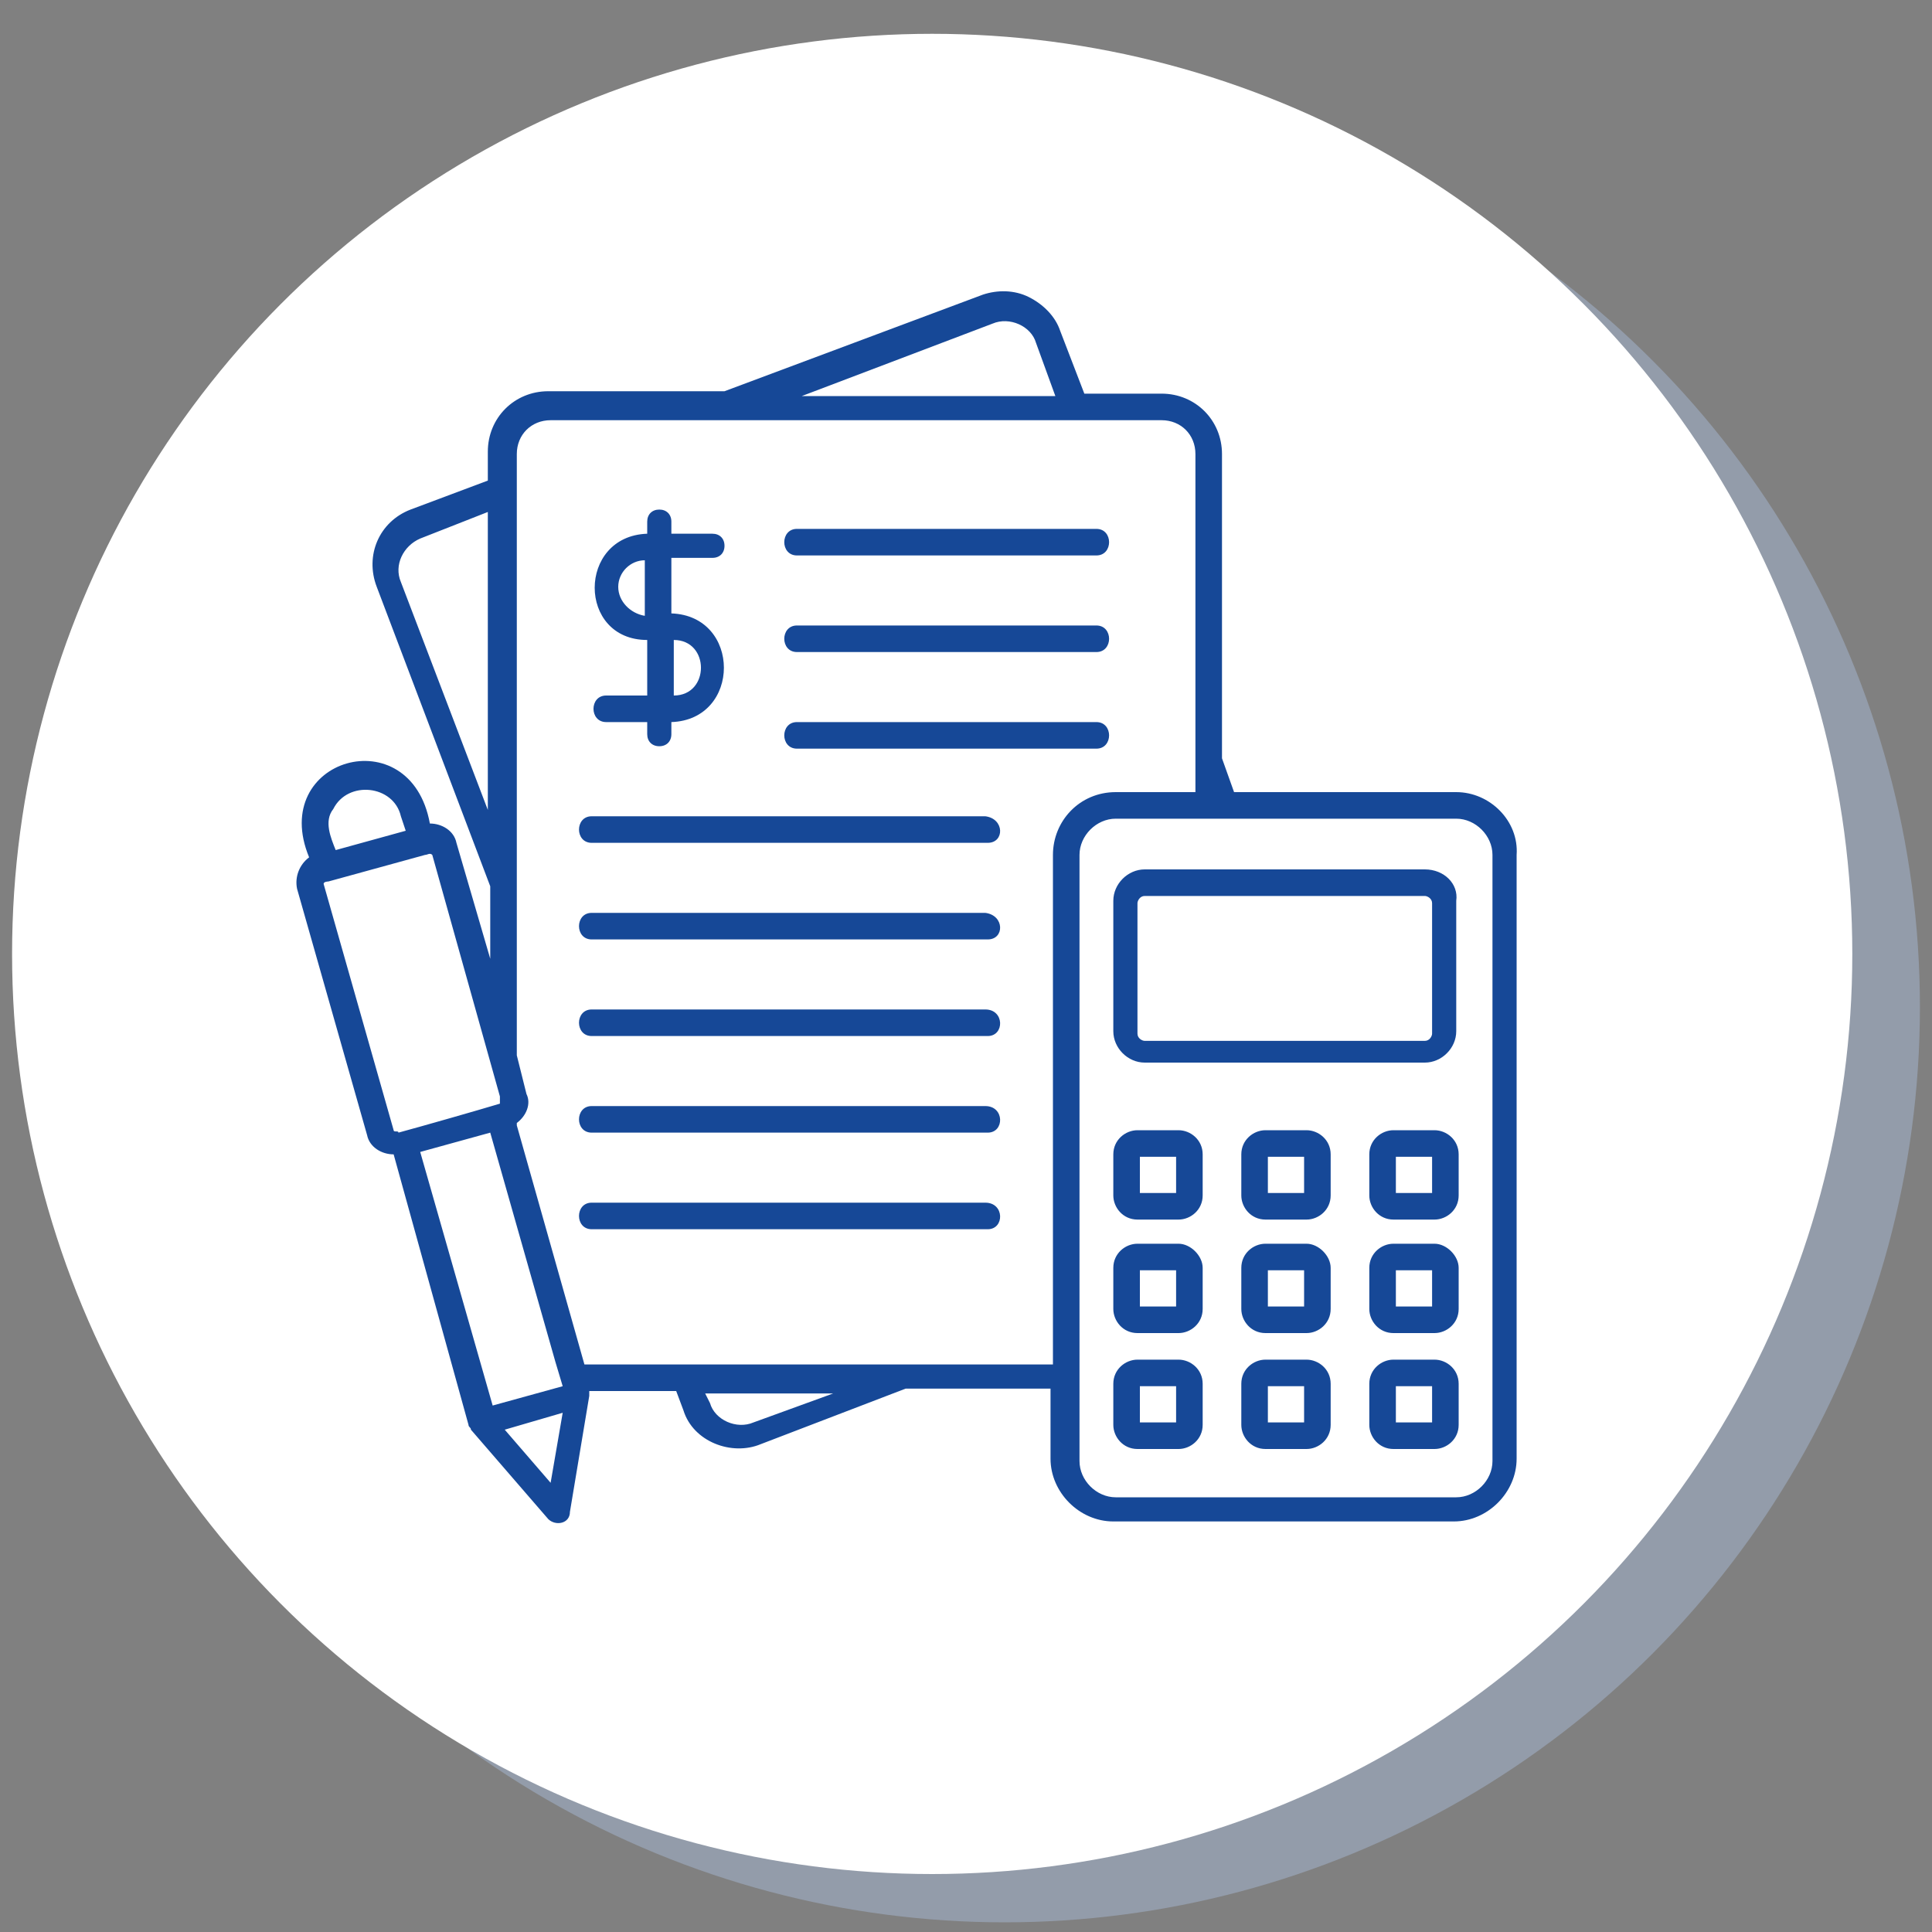 <svg xmlns="http://www.w3.org/2000/svg" xmlns:xlink="http://www.w3.org/1999/xlink" id="Layer_1" x="0px" y="0px" viewBox="0 0 80 80" style="enable-background:new 0 0 80 80;" xml:space="preserve"><rect x="0" y="0" width="80" height="80" fill="#808080" stroke="none"/> <style type="text/css"> .st0{fill:#AFC6E8;fill-opacity:0.4;} .st1{fill:#FFFFFF;} .st2{fill:#164897;} </style> <circle class="st0" cx="41.6" cy="41.7" r="37.9"></circle> <circle class="st1" cx="38.6" cy="39.5" r="38.1"></circle> <g> <path class="st2" d="M25.1,28.8c-0.7,0-0.7,1.1,0,1.1h1.7v0.5c0,0.3,0.2,0.5,0.5,0.5s0.5-0.2,0.5-0.5v-0.5c2.9-0.1,2.9-4.4,0-4.5 v-2.3h1.7c0.3,0,0.5-0.2,0.5-0.5s-0.2-0.5-0.5-0.5h-1.7v-0.5c0-0.3-0.2-0.5-0.5-0.5s-0.5,0.2-0.5,0.5v0.5c-2.9,0.1-2.9,4.4,0,4.4 v2.3H25.1z M27.9,26.5c1.5,0,1.5,2.3,0,2.3V26.5z M25.6,24.3c0-0.6,0.5-1.1,1.1-1.1v2.3C26.1,25.4,25.6,24.9,25.6,24.3z M60.3,32.8 h-9.2l-0.5-1.4V18.8c0-1.4-1.1-2.5-2.5-2.5h-3.2l-1-2.6c-0.2-0.6-0.7-1.1-1.3-1.4C42,12,41.3,12,40.7,12.2l-10.7,4h-7.3 c-1.4,0-2.5,1.1-2.5,2.5v1.2L17,21.1c-1.3,0.5-1.9,1.9-1.4,3.2l4.7,12.4v3l-1.4-4.8c-0.1-0.5-0.6-0.8-1.1-0.8 c-0.8-4.4-6.7-2.7-5,1.4c-0.4,0.3-0.6,0.8-0.5,1.3L15.2,47c0.1,0.5,0.6,0.8,1.1,0.8L19.4,59c0,0.1,0.1,0.1,0.1,0.2l3.2,3.7 c0.3,0.3,0.9,0.2,0.9-0.3l0.8-4.8c0-0.1,0-0.1,0-0.2H28l0.3,0.8c0.4,1.3,2,1.9,3.2,1.4l6-2.3h6v2.9c0,1.4,1.2,2.6,2.6,2.6h14.1 c1.4,0,2.6-1.2,2.6-2.6v-25C62.9,34,61.7,32.8,60.3,32.8z M20.3,33.8l-3.7-9.7c-0.3-0.7,0.1-1.5,0.8-1.8l2.8-1.1v12.6H20.3z M41.1,13.4c0.7-0.3,1.6,0.1,1.8,0.8l0.8,2.2H33.2L41.1,13.4z M13.8,33.5c0.6-1.2,2.5-1,2.8,0.3l0.2,0.6l-2.9,0.8 C13.7,34.7,13.4,34,13.8,33.5z M16.3,46.8l-2.9-10.2c0-0.1,0.2-0.1,0.2-0.1l4-1.1c0.1,0,0.2-0.1,0.3,0l2.8,10v0.2v0.1 c-1,0.3-3.1,0.9-4.2,1.2C16.5,46.8,16.3,46.9,16.3,46.8z M17.4,47.7l2.9-0.8l2.7,9.5l0.3,1l-2.9,0.8L17.4,47.7z M22.8,61.4 l-1.9-2.2l2.4-0.7L22.8,61.4z M31.2,58.9c-0.7,0.3-1.6-0.1-1.8-0.8l-0.2-0.4h5.3L31.2,58.9z M43.6,35.4v21.1h-3.1H27.7h-3.5 l-2.8-9.9v-0.1c0.4-0.3,0.6-0.8,0.4-1.2l-0.4-1.6V18.8c0-0.8,0.6-1.4,1.4-1.4h25.3c0.8,0,1.4,0.6,1.4,1.4v9.7l0,0v4.3h-3.3 C44.7,32.8,43.6,34,43.6,35.4z M61.8,60.5c0,0.8-0.7,1.5-1.5,1.5H46.2c-0.8,0-1.5-0.7-1.5-1.5V35.4c0-0.8,0.7-1.5,1.5-1.5h3.3h2 h8.8c0.8,0,1.5,0.7,1.5,1.5V60.5z M59,36H47.4c-0.7,0-1.3,0.6-1.3,1.3v5.4c0,0.7,0.6,1.3,1.3,1.3H59c0.7,0,1.3-0.6,1.3-1.3v-5.4 C60.4,36.6,59.8,36,59,36z M59.3,42.8c0,0.1-0.1,0.3-0.3,0.3H47.4c-0.1,0-0.3-0.1-0.3-0.3v-5.4c0-0.1,0.1-0.3,0.3-0.3H59 c0.1,0,0.3,0.1,0.3,0.3V42.8L59.3,42.8z M48.8,46.8h-1.7c-0.5,0-1,0.4-1,1v1.7c0,0.5,0.4,1,1,1h1.7c0.5,0,1-0.4,1-1v-1.7 C49.8,47.2,49.3,46.8,48.8,46.8z M48.7,49.4h-1.5v-1.5h1.5V49.4z M54.1,46.8h-1.7c-0.5,0-1,0.4-1,1v1.7c0,0.5,0.4,1,1,1h1.7 c0.5,0,1-0.4,1-1v-1.7C55.1,47.2,54.6,46.8,54.1,46.8z M54,49.4h-1.5v-1.5H54V49.4z M59.4,46.8h-1.7c-0.5,0-1,0.4-1,1v1.7 c0,0.5,0.4,1,1,1h1.7c0.5,0,1-0.4,1-1v-1.7C60.4,47.2,59.9,46.8,59.4,46.8z M59.3,49.4h-1.5v-1.5h1.5V49.4z M48.8,51.5h-1.7 c-0.5,0-1,0.4-1,1v1.7c0,0.5,0.4,1,1,1h1.7c0.5,0,1-0.4,1-1v-1.7C49.8,52,49.3,51.5,48.8,51.5z M48.7,54.1h-1.5v-1.5h1.5V54.1z M54.1,51.5h-1.7c-0.5,0-1,0.4-1,1v1.7c0,0.5,0.4,1,1,1h1.7c0.5,0,1-0.4,1-1v-1.7C55.1,52,54.6,51.5,54.1,51.5z M54,54.1h-1.5v-1.5 H54V54.1z M59.4,51.5h-1.7c-0.5,0-1,0.4-1,1v1.7c0,0.5,0.4,1,1,1h1.7c0.5,0,1-0.4,1-1v-1.7C60.4,52,59.9,51.5,59.4,51.5z M59.3,54.1h-1.5v-1.5h1.5V54.1z M48.8,56.3h-1.7c-0.5,0-1,0.4-1,1V59c0,0.5,0.4,1,1,1h1.7c0.5,0,1-0.4,1-1v-1.7 C49.8,56.7,49.3,56.3,48.8,56.3z M48.7,58.9h-1.5v-1.5h1.5V58.9z M54.1,56.3h-1.7c-0.5,0-1,0.4-1,1V59c0,0.5,0.4,1,1,1h1.7 c0.5,0,1-0.4,1-1v-1.7C55.1,56.7,54.6,56.3,54.1,56.3z M54,58.9h-1.5v-1.5H54V58.9z M59.4,56.3h-1.7c-0.5,0-1,0.4-1,1V59 c0,0.5,0.4,1,1,1h1.7c0.5,0,1-0.4,1-1v-1.7C60.4,56.7,59.9,56.3,59.4,56.3z M59.3,58.9h-1.5v-1.5h1.5V58.9z M45.4,23H33 c-0.7,0-0.7-1.1,0-1.1h12.4C46.1,21.9,46.1,23,45.4,23z M45.4,27H33c-0.7,0-0.7-1.1,0-1.1h12.4C46.1,25.9,46.1,27,45.4,27z M45.4,31H33c-0.7,0-0.7-1.1,0-1.1h12.4C46.1,29.9,46.1,31,45.4,31z M40.9,34.9H24.5c-0.7,0-0.7-1.1,0-1.1h16.3 C41.6,33.9,41.6,34.9,40.9,34.9z M40.9,38.9H24.5c-0.7,0-0.7-1.1,0-1.1h16.3C41.6,37.9,41.6,38.9,40.9,38.9z M40.9,42.9H24.5 c-0.7,0-0.7-1.1,0-1.1h16.3C41.6,41.8,41.6,42.9,40.9,42.9z M40.9,46.9H24.5c-0.7,0-0.7-1.1,0-1.1h16.3 C41.6,45.8,41.6,46.9,40.9,46.9z M40.9,50.9H24.5c-0.7,0-0.7-1.1,0-1.1h16.3C41.6,49.8,41.6,50.9,40.9,50.9z"></path> </g> </svg>